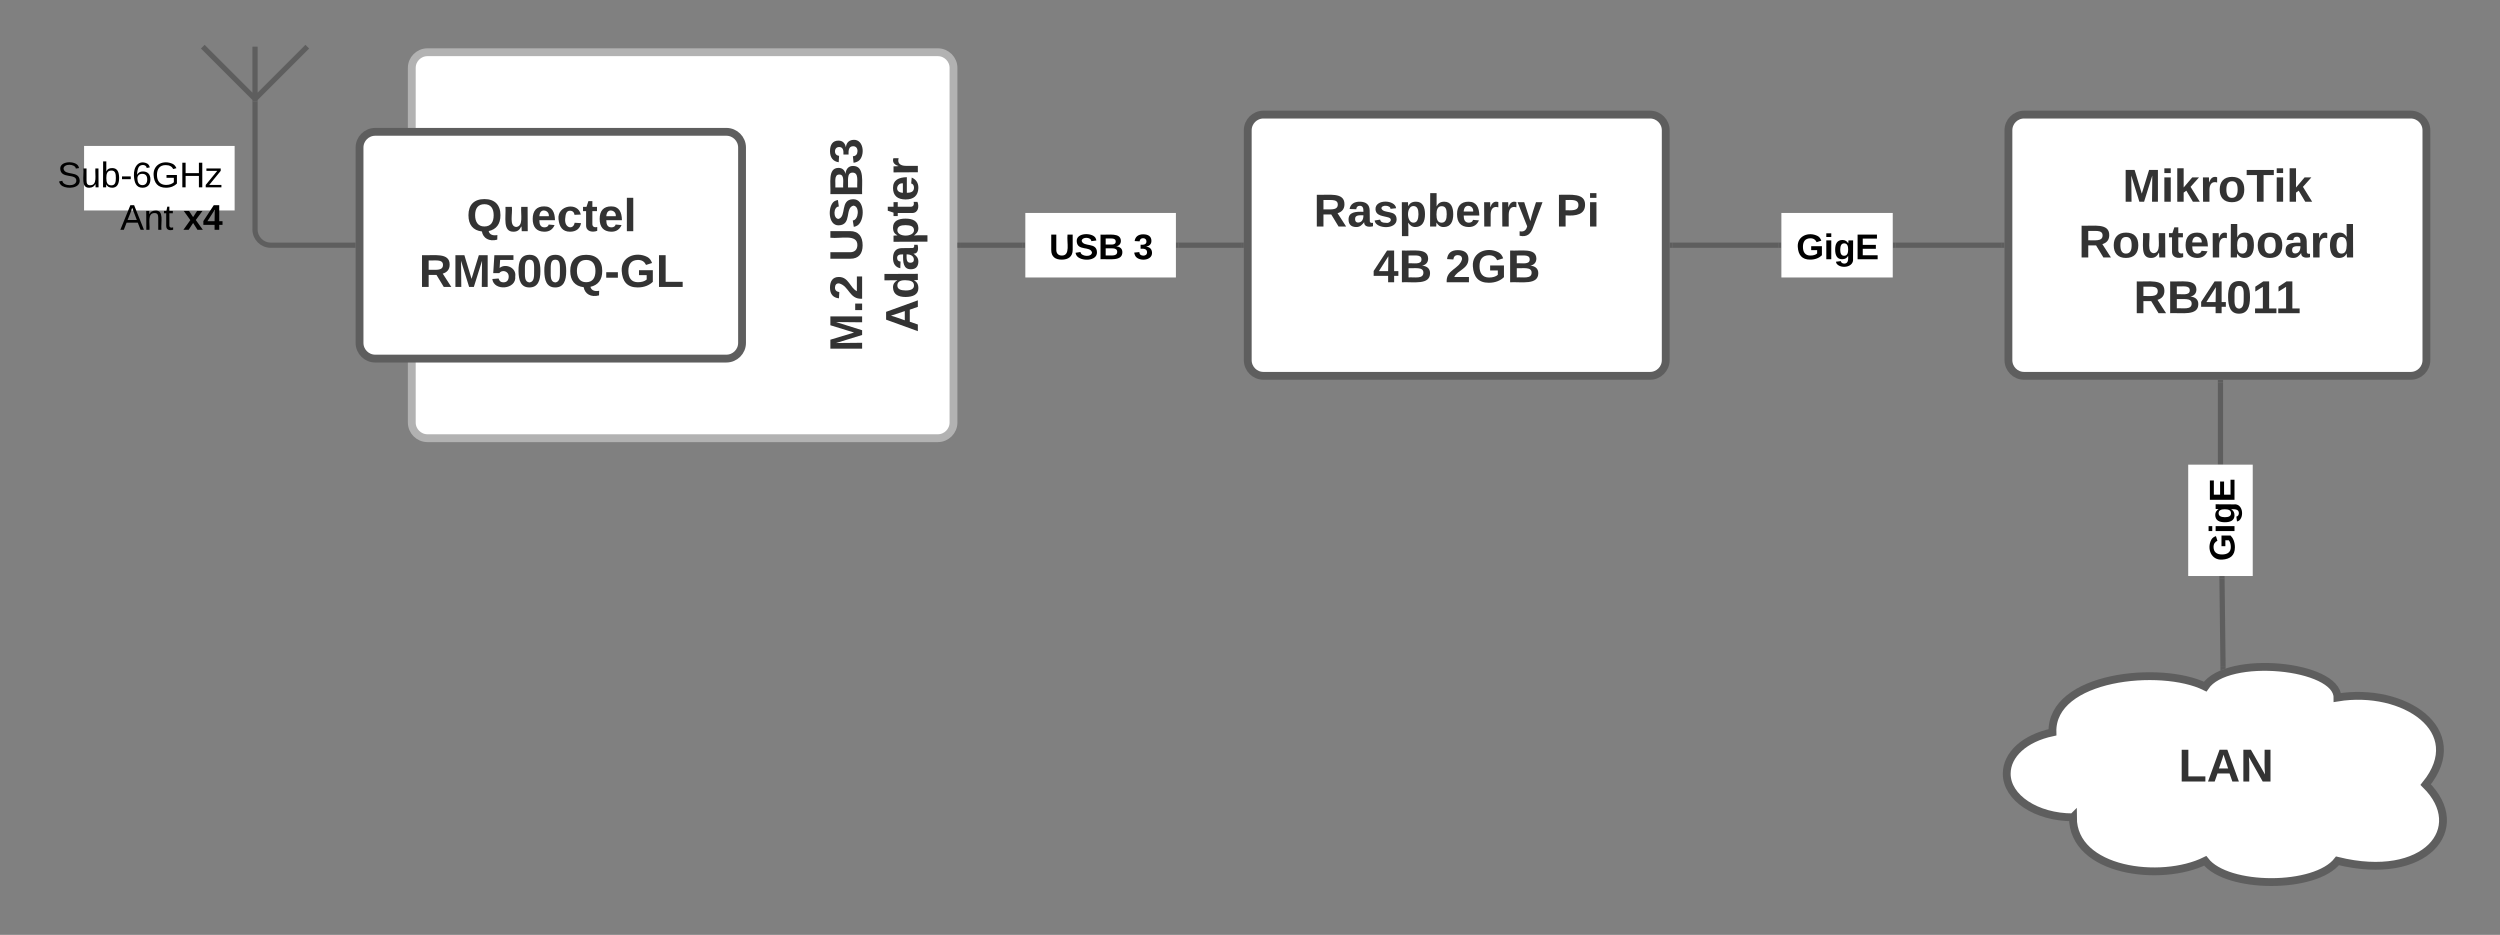 <svg xmlns="http://www.w3.org/2000/svg" xmlns:xlink="http://www.w3.org/1999/xlink" xmlns:lucid="lucid" width="956.98" height="357.87"><rect width="100%" height="100%" fill="#808080" stroke="none"/><g transform="translate(-402.372 -262.135)" lucid:page-tab-id="0_0"><path d="M1171.18 312c0-3.3 2.68-6 6-6h148c3.3 0 6 2.7 6 6v88c0 3.3-2.7 6-6 6h-148c-3.32 0-6-2.7-6-6z" stroke="#5e5e5e" stroke-width="3" fill="#fff"/><use xlink:href="#a" transform="matrix(1,0,0,1,1183.176,318) translate(31.704 21.347)"/><use xlink:href="#b" transform="matrix(1,0,0,1,1183.176,318) translate(14.84 42.681)"/><use xlink:href="#c" transform="matrix(1,0,0,1,1183.176,318) translate(35.951 64.014)"/><path d="M1252.35 408.5V439" stroke="#5e5e5e" stroke-width="2" fill="none"/><path d="M1253.35 408.53h-2v-1.03h2zM1253.35 440h-2v-1.03h2z" fill="#5e5e5e"/><path d="M1252.93 483.63l.4 33.8" stroke="#5e5e5e" stroke-width="2" fill="none"/><path d="M1253.93 483.65l-2 .02v-1.04h2zM1254.32 518.08l-1.63.57-.37.16v-1.4h2z" fill="#5e5e5e"/><path d="M1240 482.63V440h24.7v42.63z" fill="#fff"/><use xlink:href="#d" transform="matrix(6.123233995736766e-17,-1,1,6.123233995736766e-17,1245,477.631) translate(0.704 12.719)"/><path d="M880 312c0-3.3 2.7-6 6-6h148c3.3 0 6 2.7 6 6v88c0 3.3-2.7 6-6 6H886c-3.3 0-6-2.7-6-6z" stroke="#5e5e5e" stroke-width="3" fill="#fff"/><use xlink:href="#e" transform="matrix(1,0,0,1,892,318) translate(13.259 30.847)"/><use xlink:href="#f" transform="matrix(1,0,0,1,892,318) translate(105.951 30.847)"/><use xlink:href="#g" transform="matrix(1,0,0,1,892,318) translate(35.951 52.181)"/><use xlink:href="#h" transform="matrix(1,0,0,1,892,318) translate(63.556 52.181)"/><path d="M1042.5 356h40.77" stroke="#5e5e5e" stroke-width="2" fill="none"/><path d="M1042.53 357h-1.03v-2h1.03zM1084.27 357h-1.02v-2h1.02z" fill="#5e5e5e"/><path d="M1127.9 356h40.78" stroke="#5e5e5e" stroke-width="2" fill="none"/><path d="M1127.93 357h-1.03v-2h1.03zM1169.68 357h-1.03v-2h1.03z" fill="#5e5e5e"/><path d="M1084.27 343.65h42.63v24.7h-42.63z" fill="#fff"/><use xlink:href="#d" transform="matrix(1,0,0,1,1089.273,348.65) translate(0.704 12.719)"/><path d="M566 429.87c-3.3 0-6-2.7-6-6V288.13c0-3.3 2.7-6 6-6h195.36c3.3 0 6 2.7 6 6v135.74c0 3.3-2.7 6-6 6z" stroke="#b2b2b2" stroke-width="3" fill="#fff"/><use xlink:href="#i" transform="matrix(6.123233995736766e-17,-1,1,6.123233995736766e-17,572,417.865) translate(21.086 160.384)"/><use xlink:href="#j" transform="matrix(6.123233995736766e-17,-1,1,6.123233995736766e-17,572,417.865) translate(55.605 160.384)"/><use xlink:href="#k" transform="matrix(6.123233995736766e-17,-1,1,6.123233995736766e-17,572,417.865) translate(28.519 181.717)"/><path d="M540 318.6c0-3.3 2.7-6 6-6h134.42c3.3 0 6 2.7 6 6v74.8c0 3.3-2.7 6-6 6H546c-3.3 0-6-2.7-6-6z" stroke="#5e5e5e" stroke-width="3" fill="#fff"/><use xlink:href="#l" transform="matrix(1,0,0,1,552,324.604) translate(28.957 26.035)"/><use xlink:href="#m" transform="matrix(1,0,0,1,552,324.604) translate(10.735 47.368)"/><path d="M769.86 356h24" stroke="#5e5e5e" stroke-width="2" fill="none"/><path d="M769.88 357h-1.02v-2h1.02zM794.86 357h-1.03v-2h1.03z" fill="#5e5e5e"/><path d="M853.5 356h24" stroke="#5e5e5e" stroke-width="2" fill="none"/><path d="M853.52 357h-1.02v-2h1.02zM878.5 357h-1.03v-2h1.03z" fill="#5e5e5e"/><path d="M537.5 356H506c-3.3 0-6-2.7-6-6v-49" stroke="#5e5e5e" stroke-width="2" fill="none"/><path d="M538.5 357h-1.03v-2h1.03z" fill="#5e5e5e"/><path d="M500 301.03V300M499.3 299.3l-18.6-18.6M499.27 299.27l.73.73M480.73 280.73L480 280M500 281v18M500 281.03V280M500 298.97V300M519.3 280.7l-18.6 18.6M519.27 280.73l.73-.73M500.73 299.27l-.73.73" stroke="#5e5e5e" stroke-width="2" fill="none"/><path d="M1195.85 575c-14 0-25.32-7.48-25.32-16.68 0-7.37 6.85-13.6 17.5-15.86-.62-21.66 41.58-25.83 58.47-17.5 8.44-12.5 50.64-8.33 50.64 4.18 25.33-4.17 50.65 12.5 33.77 33.34 16.9 16.68 0 37.52-33.76 29.18-8.44 10.84-42.2 10.84-50.64 0-16.9 8.34-50.65 4.17-50.65-16.67z" stroke="#5e5e5e" stroke-width="3" fill="#fff"/><g><use xlink:href="#n" transform="matrix(1,0,0,1,1175.526,521.631) translate(60.807 39.66)"/></g><path d="M794.86 343.65h57.64v24.7h-57.64z" fill="#fff"/><g><use xlink:href="#o" transform="matrix(1,0,0,1,799.86,348.65) translate(4.081 12.719)"/><use xlink:href="#p" transform="matrix(1,0,0,1,799.86,348.65) translate(36.388 12.719)"/></g><path d="M434.56 318h57.63v24.7h-57.64z" fill="#fff"/><g><use xlink:href="#q" transform="matrix(1,0,0,1,439.556,323) translate(-15.184 10.844)"/><use xlink:href="#r" transform="matrix(1,0,0,1,439.556,323) translate(8.84 27.111)"/><use xlink:href="#s" transform="matrix(1,0,0,1,439.556,323) translate(32.938 27.111)"/></g><defs><path fill="#333" d="M230 0l2-204L168 0h-37L68-204 70 0H24v-248h70l56 185 57-185h69V0h-46" id="t"/><path fill="#333" d="M25-224v-37h50v37H25zM25 0v-190h50V0H25" id="u"/><path fill="#333" d="M147 0L96-86 75-71V0H25v-261h50v150l67-79h53l-66 74L201 0h-54" id="v"/><path fill="#333" d="M135-150c-39-12-60 13-60 57V0H25l-1-190h47c2 13-1 29 3 40 6-28 27-53 61-41v41" id="w"/><path fill="#333" d="M110-194c64 0 96 36 96 99 0 64-35 99-97 99-61 0-95-36-95-99 0-62 34-99 96-99zm-1 164c35 0 45-28 45-65 0-40-10-65-43-65-34 0-45 26-45 65 0 36 10 65 43 65" id="x"/><path fill="#333" d="M136-208V0H84v-208H4v-40h212v40h-80" id="y"/><g id="a"><use transform="matrix(0.049,0,0,0.049,0,0)" xlink:href="#t"/><use transform="matrix(0.049,0,0,0.049,14.765,0)" xlink:href="#u"/><use transform="matrix(0.049,0,0,0.049,19.704,0)" xlink:href="#v"/><use transform="matrix(0.049,0,0,0.049,29.58,0)" xlink:href="#w"/><use transform="matrix(0.049,0,0,0.049,36.494,0)" xlink:href="#x"/><use transform="matrix(0.049,0,0,0.049,47.309,0)" xlink:href="#y"/><use transform="matrix(0.049,0,0,0.049,57.778,0)" xlink:href="#u"/><use transform="matrix(0.049,0,0,0.049,62.716,0)" xlink:href="#v"/></g><path fill="#333" d="M240-174c0 40-23 61-54 70L253 0h-59l-57-94H76V0H24v-248c93 4 217-23 216 74zM76-134c48-2 112 12 112-38 0-48-66-32-112-35v73" id="z"/><path fill="#333" d="M85 4C-2 5 27-109 22-190h50c7 57-23 150 33 157 60-5 35-97 40-157h50l1 190h-47c-2-12 1-28-3-38-12 25-28 42-61 42" id="A"/><path fill="#333" d="M115-3C79 11 28 4 28-45v-112H4v-33h27l15-45h31v45h36v33H77v99c-1 23 16 31 38 25v30" id="B"/><path fill="#333" d="M185-48c-13 30-37 53-82 52C43 2 14-33 14-96s30-98 90-98c62 0 83 45 84 108H66c0 31 8 55 39 56 18 0 30-7 34-22zm-45-69c5-46-57-63-70-21-2 6-4 13-4 21h74" id="C"/><path fill="#333" d="M135-194c52 0 70 43 70 98 0 56-19 99-73 100-30 1-46-15-58-35L72 0H24l1-261h50v104c11-23 29-37 60-37zM114-30c31 0 40-27 40-66 0-37-7-63-39-63s-41 28-41 65c0 36 8 64 40 64" id="D"/><path fill="#333" d="M133-34C117-15 103 5 69 4 32 3 11-16 11-54c-1-60 55-63 116-61 1-26-3-47-28-47-18 1-26 9-28 27l-52-2c7-38 36-58 82-57s74 22 75 68l1 82c-1 14 12 18 25 15v27c-30 8-71 5-69-32zm-48 3c29 0 43-24 42-57-32 0-66-3-65 30 0 17 8 27 23 27" id="E"/><path fill="#333" d="M88-194c31-1 46 15 58 34l-1-101h50l1 261h-48c-2-10 0-23-3-31C134-8 116 4 84 4 32 4 16-41 15-95c0-56 19-97 73-99zm17 164c33 0 40-30 41-66 1-37-9-64-41-64s-38 30-39 65c0 43 13 65 39 65" id="F"/><g id="b"><use transform="matrix(0.049,0,0,0.049,0,0)" xlink:href="#z"/><use transform="matrix(0.049,0,0,0.049,12.79,0)" xlink:href="#x"/><use transform="matrix(0.049,0,0,0.049,23.605,0)" xlink:href="#A"/><use transform="matrix(0.049,0,0,0.049,34.42,0)" xlink:href="#B"/><use transform="matrix(0.049,0,0,0.049,40.296,0)" xlink:href="#C"/><use transform="matrix(0.049,0,0,0.049,50.173,0)" xlink:href="#w"/><use transform="matrix(0.049,0,0,0.049,57.086,0)" xlink:href="#D"/><use transform="matrix(0.049,0,0,0.049,67.901,0)" xlink:href="#x"/><use transform="matrix(0.049,0,0,0.049,78.716,0)" xlink:href="#E"/><use transform="matrix(0.049,0,0,0.049,88.593,0)" xlink:href="#w"/><use transform="matrix(0.049,0,0,0.049,95.506,0)" xlink:href="#F"/></g><path fill="#333" d="M182-130c37 4 62 22 62 59C244 23 116-4 24 0v-248c84 5 203-23 205 63 0 31-19 50-47 55zM76-148c40-3 101 13 101-30 0-44-60-28-101-31v61zm0 110c48-3 116 14 116-37 0-48-69-32-116-35v72" id="G"/><path fill="#333" d="M165-50V0h-47v-50H5v-38l105-160h55v161h33v37h-33zm-47-37l2-116L46-87h72" id="H"/><path fill="#333" d="M101-251c68 0 84 54 84 127C185-50 166 4 99 4S15-52 14-124c-1-75 17-127 87-127zm-1 216c37-5 36-46 36-89s4-89-36-89c-39 0-36 45-36 89 0 43-3 85 36 89" id="I"/><path fill="#333" d="M23 0v-37h61v-169l-59 37v-38l62-41h46v211h57V0H23" id="J"/><g id="c"><use transform="matrix(0.049,0,0,0.049,0,0)" xlink:href="#z"/><use transform="matrix(0.049,0,0,0.049,12.79,0)" xlink:href="#G"/><use transform="matrix(0.049,0,0,0.049,25.58,0)" xlink:href="#H"/><use transform="matrix(0.049,0,0,0.049,35.457,0)" xlink:href="#I"/><use transform="matrix(0.049,0,0,0.049,45.333,0)" xlink:href="#J"/><use transform="matrix(0.049,0,0,0.049,54.222,0)" xlink:href="#J"/></g><path d="M67-125c0 54 23 88 75 88 28 0 53-7 68-21v-34h-60v-39h108v91C232-14 192 4 140 4 58 4 20-42 15-125 8-236 126-280 215-234c19 10 29 26 37 47l-47 15c-11-23-29-39-63-39-53 1-75 33-75 86" id="K"/><path d="M25-224v-37h50v37H25zM25 0v-190h50V0H25" id="L"/><path d="M195-6C206 82 75 100 31 46c-4-6-6-13-8-21l49-6c3 16 16 24 34 25 40 0 42-37 40-79-11 22-30 35-61 35-53 0-70-43-70-97 0-56 18-96 73-97 30 0 46 14 59 34l2-30h47zm-90-29c32 0 41-27 41-63 0-35-9-62-40-62-32 0-39 29-40 63 0 36 9 62 39 62" id="M"/><path d="M24 0v-248h195v40H76v63h132v40H76v65h150V0H24" id="N"/><g id="d"><use transform="matrix(0.038,0,0,0.038,0,0)" xlink:href="#K"/><use transform="matrix(0.038,0,0,0.038,10.543,0)" xlink:href="#L"/><use transform="matrix(0.038,0,0,0.038,14.309,0)" xlink:href="#M"/><use transform="matrix(0.038,0,0,0.038,22.555,0)" xlink:href="#N"/></g><path fill="#333" d="M137-138c1-29-70-34-71-4 15 46 118 7 119 86 1 83-164 76-172 9l43-7c4 19 20 25 44 25 33 8 57-30 24-41C81-84 22-81 20-136c-2-80 154-74 161-7" id="O"/><path fill="#333" d="M135-194c53 0 70 44 70 98 0 56-19 98-73 100-31 1-45-17-59-34 3 33 2 69 2 105H25l-1-265h48c2 10 0 23 3 31 11-24 29-35 60-35zM114-30c33 0 39-31 40-66 0-38-9-64-40-64-56 0-55 130 0 130" id="P"/><path fill="#333" d="M123 10C108 53 80 86 19 72V37c35 8 53-11 59-39L3-190h52l48 148c12-52 28-100 44-148h51" id="Q"/><g id="e"><use transform="matrix(0.049,0,0,0.049,0,0)" xlink:href="#z"/><use transform="matrix(0.049,0,0,0.049,12.79,0)" xlink:href="#E"/><use transform="matrix(0.049,0,0,0.049,22.667,0)" xlink:href="#O"/><use transform="matrix(0.049,0,0,0.049,32.543,0)" xlink:href="#P"/><use transform="matrix(0.049,0,0,0.049,43.358,0)" xlink:href="#D"/><use transform="matrix(0.049,0,0,0.049,54.173,0)" xlink:href="#C"/><use transform="matrix(0.049,0,0,0.049,64.049,0)" xlink:href="#w"/><use transform="matrix(0.049,0,0,0.049,70.963,0)" xlink:href="#w"/><use transform="matrix(0.049,0,0,0.049,77.877,0)" xlink:href="#Q"/></g><path fill="#333" d="M24-248c93 1 206-16 204 79-1 75-69 88-152 82V0H24v-248zm52 121c47 0 100 7 100-41 0-47-54-39-100-39v80" id="R"/><g id="f"><use transform="matrix(0.049,0,0,0.049,0,0)" xlink:href="#R"/><use transform="matrix(0.049,0,0,0.049,11.852,0)" xlink:href="#u"/></g><g id="g"><use transform="matrix(0.049,0,0,0.049,0,0)" xlink:href="#H"/><use transform="matrix(0.049,0,0,0.049,9.877,0)" xlink:href="#G"/></g><path fill="#333" d="M182-182c0 78-84 86-111 141h115V0H12c-6-101 99-100 120-180 1-22-12-31-33-32-23 0-32 14-35 34l-49-3c5-45 32-70 84-70 51 0 83 22 83 69" id="S"/><path fill="#333" d="M67-125c0 54 23 88 75 88 28 0 53-7 68-21v-34h-60v-39h108v91C232-14 192 4 140 4 58 4 20-42 15-125 8-236 126-280 215-234c19 10 29 26 37 47l-47 15c-11-23-29-39-63-39-53 1-75 33-75 86" id="T"/><g id="h"><use transform="matrix(0.049,0,0,0.049,0,0)" xlink:href="#S"/><use transform="matrix(0.049,0,0,0.049,9.877,0)" xlink:href="#T"/><use transform="matrix(0.049,0,0,0.049,23.704,0)" xlink:href="#G"/></g><path fill="#333" d="M24 0v-54h51V0H24" id="U"/><g id="i"><use transform="matrix(0.049,0,0,0.049,0,0)" xlink:href="#t"/><use transform="matrix(0.049,0,0,0.049,14.765,0)" xlink:href="#U"/><use transform="matrix(0.049,0,0,0.049,19.704,0)" xlink:href="#S"/></g><path fill="#333" d="M238-95c0 69-44 99-111 99C63 4 22-25 22-93v-155h51v151c-1 38 19 59 55 60 90 1 49-130 58-211h52v153" id="V"/><path fill="#333" d="M169-182c-1-43-94-46-97-3 18 66 151 10 154 114 3 95-165 93-204 36-6-8-10-19-12-30l50-8c3 46 112 56 116 5-17-69-150-10-154-114-4-87 153-88 188-35 5 8 8 18 10 28" id="W"/><path fill="#333" d="M128-127c34 4 56 21 59 58 7 91-148 94-172 28-4-9-6-17-7-26l51-5c1 24 16 35 40 36 23 0 39-12 38-36-1-31-31-36-65-34v-40c32 2 59-3 59-33 0-20-13-33-34-33s-33 13-35 32l-50-3c6-44 37-68 86-68 50 0 83 20 83 66 0 35-22 52-53 58" id="X"/><g id="j"><use transform="matrix(0.049,0,0,0.049,0,0)" xlink:href="#V"/><use transform="matrix(0.049,0,0,0.049,12.79,0)" xlink:href="#W"/><use transform="matrix(0.049,0,0,0.049,24.642,0)" xlink:href="#G"/><use transform="matrix(0.049,0,0,0.049,37.432,0)" xlink:href="#X"/></g><path fill="#333" d="M199 0l-22-63H83L61 0H9l90-248h61L250 0h-51zm-33-102l-36-108c-10 38-24 72-36 108h72" id="Y"/><g id="k"><use transform="matrix(0.049,0,0,0.049,0,0)" xlink:href="#Y"/><use transform="matrix(0.049,0,0,0.049,12.79,0)" xlink:href="#F"/><use transform="matrix(0.049,0,0,0.049,23.605,0)" xlink:href="#E"/><use transform="matrix(0.049,0,0,0.049,33.481,0)" xlink:href="#P"/><use transform="matrix(0.049,0,0,0.049,44.296,0)" xlink:href="#B"/><use transform="matrix(0.049,0,0,0.049,50.173,0)" xlink:href="#C"/><use transform="matrix(0.049,0,0,0.049,60.049,0)" xlink:href="#w"/></g><path fill="#333" d="M140-251c80 0 125 45 125 126 0 70-33 111-92 124 6 28 34 38 68 31l-1 36C177 83 129 55 120 2 51-6 15-50 15-125c0-81 44-126 125-126zm-1 214c52 0 73-35 73-88 0-50-21-86-72-86-52 0-73 35-73 86s22 88 72 88" id="Z"/><path fill="#333" d="M190-63c-7 42-38 67-86 67-59 0-84-38-90-98-12-110 154-137 174-36l-49 2c-2-19-15-32-35-32-30 0-35 28-38 64-6 74 65 87 74 30" id="aa"/><path fill="#333" d="M25 0v-261h50V0H25" id="ab"/><g id="l"><use transform="matrix(0.049,0,0,0.049,0,0)" xlink:href="#Z"/><use transform="matrix(0.049,0,0,0.049,13.827,0)" xlink:href="#A"/><use transform="matrix(0.049,0,0,0.049,24.642,0)" xlink:href="#C"/><use transform="matrix(0.049,0,0,0.049,34.519,0)" xlink:href="#aa"/><use transform="matrix(0.049,0,0,0.049,44.395,0)" xlink:href="#B"/><use transform="matrix(0.049,0,0,0.049,50.272,0)" xlink:href="#C"/><use transform="matrix(0.049,0,0,0.049,60.148,0)" xlink:href="#ab"/></g><path fill="#333" d="M139-81c0-46-55-55-73-27H18l9-140h149v37H72l-4 63c44-38 133-4 122 66C201 21 21 35 11-62l49-4c5 18 15 30 39 30 26 0 40-18 40-45" id="ac"/><path fill="#333" d="M14-72v-43h91v43H14" id="ad"/><path fill="#333" d="M24 0v-248h52v208h133V0H24" id="ae"/><g id="m"><use transform="matrix(0.049,0,0,0.049,0,0)" xlink:href="#z"/><use transform="matrix(0.049,0,0,0.049,12.79,0)" xlink:href="#t"/><use transform="matrix(0.049,0,0,0.049,27.556,0)" xlink:href="#ac"/><use transform="matrix(0.049,0,0,0.049,37.432,0)" xlink:href="#I"/><use transform="matrix(0.049,0,0,0.049,47.309,0)" xlink:href="#I"/><use transform="matrix(0.049,0,0,0.049,57.185,0)" xlink:href="#Z"/><use transform="matrix(0.049,0,0,0.049,71.012,0)" xlink:href="#ad"/><use transform="matrix(0.049,0,0,0.049,76.889,0)" xlink:href="#T"/><use transform="matrix(0.049,0,0,0.049,90.716,0)" xlink:href="#ae"/></g><path fill="#333" d="M175 0L67-191c6 58 2 128 3 191H24v-248h59L193-55c-6-58-2-129-3-193h46V0h-61" id="af"/><g id="n"><use transform="matrix(0.049,0,0,0.049,0,0)" xlink:href="#ae"/><use transform="matrix(0.049,0,0,0.049,10.815,0)" xlink:href="#Y"/><use transform="matrix(0.049,0,0,0.049,23.605,0)" xlink:href="#af"/></g><path d="M238-95c0 69-44 99-111 99C63 4 22-25 22-93v-155h51v151c-1 38 19 59 55 60 90 1 49-130 58-211h52v153" id="ag"/><path d="M169-182c-1-43-94-46-97-3 18 66 151 10 154 114 3 95-165 93-204 36-6-8-10-19-12-30l50-8c3 46 112 56 116 5-17-69-150-10-154-114-4-87 153-88 188-35 5 8 8 18 10 28" id="ah"/><path d="M182-130c37 4 62 22 62 59C244 23 116-4 24 0v-248c84 5 203-23 205 63 0 31-19 50-47 55zM76-148c40-3 101 13 101-30 0-44-60-28-101-31v61zm0 110c48-3 116 14 116-37 0-48-69-32-116-35v72" id="ai"/><g id="o"><use transform="matrix(0.038,0,0,0.038,0,0)" xlink:href="#ag"/><use transform="matrix(0.038,0,0,0.038,9.752,0)" xlink:href="#ah"/><use transform="matrix(0.038,0,0,0.038,18.79,0)" xlink:href="#ai"/></g><path d="M128-127c34 4 56 21 59 58 7 91-148 94-172 28-4-9-6-17-7-26l51-5c1 24 16 35 40 36 23 0 39-12 38-36-1-31-31-36-65-34v-40c32 2 59-3 59-33 0-20-13-33-34-33s-33 13-35 32l-50-3c6-44 37-68 86-68 50 0 83 20 83 66 0 35-22 52-53 58" id="aj"/><use transform="matrix(0.038,0,0,0.038,0,0)" xlink:href="#aj" id="p"/><path d="M185-189c-5-48-123-54-124 2 14 75 158 14 163 119 3 78-121 87-175 55-17-10-28-26-33-46l33-7c5 56 141 63 141-1 0-78-155-14-162-118-5-82 145-84 179-34 5 7 8 16 11 25" id="ak"/><path d="M84 4C-5 8 30-112 23-190h32v120c0 31 7 50 39 49 72-2 45-101 50-169h31l1 190h-30c-1-10 1-25-2-33-11 22-28 36-60 37" id="al"/><path d="M115-194c53 0 69 39 70 98 0 66-23 100-70 100C84 3 66-7 56-30L54 0H23l1-261h32v101c10-23 28-34 59-34zm-8 174c40 0 45-34 45-75 0-40-5-75-45-74-42 0-51 32-51 76 0 43 10 73 51 73" id="am"/><path d="M16-82v-28h88v28H16" id="an"/><path d="M110-160c48 1 74 30 74 79 0 53-28 85-80 85-65 0-83-55-86-122-5-90 50-162 133-122 14 7 22 21 27 39l-31 6c-5-40-67-38-82-6-9 19-15 44-15 74 11-20 30-34 60-33zm-7 138c34 0 49-23 49-58s-16-56-50-56c-29 0-50 16-49 49 1 36 15 65 50 65" id="ao"/><path d="M143 4C61 4 22-44 18-125c-5-107 100-154 193-111 17 8 29 25 37 43l-32 9c-13-25-37-40-76-40-61 0-88 39-88 99 0 61 29 100 91 101 35 0 62-11 79-27v-45h-74v-28h105v86C228-13 192 4 143 4" id="ap"/><path d="M197 0v-115H63V0H30v-248h33v105h134v-105h34V0h-34" id="aq"/><path d="M9 0v-24l116-142H16v-24h144v24L44-24h123V0H9" id="ar"/><g id="q"><use transform="matrix(0.038,0,0,0.038,0,0)" xlink:href="#ak"/><use transform="matrix(0.038,0,0,0.038,9.037,0)" xlink:href="#al"/><use transform="matrix(0.038,0,0,0.038,16.568,0)" xlink:href="#am"/><use transform="matrix(0.038,0,0,0.038,24.099,0)" xlink:href="#an"/><use transform="matrix(0.038,0,0,0.038,28.58,0)" xlink:href="#ao"/><use transform="matrix(0.038,0,0,0.038,36.11,0)" xlink:href="#ap"/><use transform="matrix(0.038,0,0,0.038,46.654,0)" xlink:href="#aq"/><use transform="matrix(0.038,0,0,0.038,56.406,0)" xlink:href="#ar"/></g><path d="M205 0l-28-72H64L36 0H1l101-248h38L239 0h-34zm-38-99l-47-123c-12 45-31 82-46 123h93" id="as"/><path d="M117-194c89-4 53 116 60 194h-32v-121c0-31-8-49-39-48C34-167 62-67 57 0H25l-1-190h30c1 10-1 24 2 32 11-22 29-35 61-36" id="at"/><path d="M59-47c-2 24 18 29 38 22v24C64 9 27 4 27-40v-127H5v-23h24l9-43h21v43h35v23H59v120" id="au"/><g id="r"><use transform="matrix(0.038,0,0,0.038,0,0)" xlink:href="#as"/><use transform="matrix(0.038,0,0,0.038,9.037,0)" xlink:href="#at"/><use transform="matrix(0.038,0,0,0.038,16.568,0)" xlink:href="#au"/></g><path d="M144 0l-44-69L55 0H2l70-98-66-92h53l41 62 40-62h54l-67 91 71 99h-54" id="av"/><path d="M165-50V0h-47v-50H5v-38l105-160h55v161h33v37h-33zm-47-37l2-116L46-87h72" id="aw"/><g id="s"><use transform="matrix(0.038,0,0,0.038,0,0)" xlink:href="#av"/><use transform="matrix(0.038,0,0,0.038,7.531,0)" xlink:href="#aw"/></g></defs></g></svg>